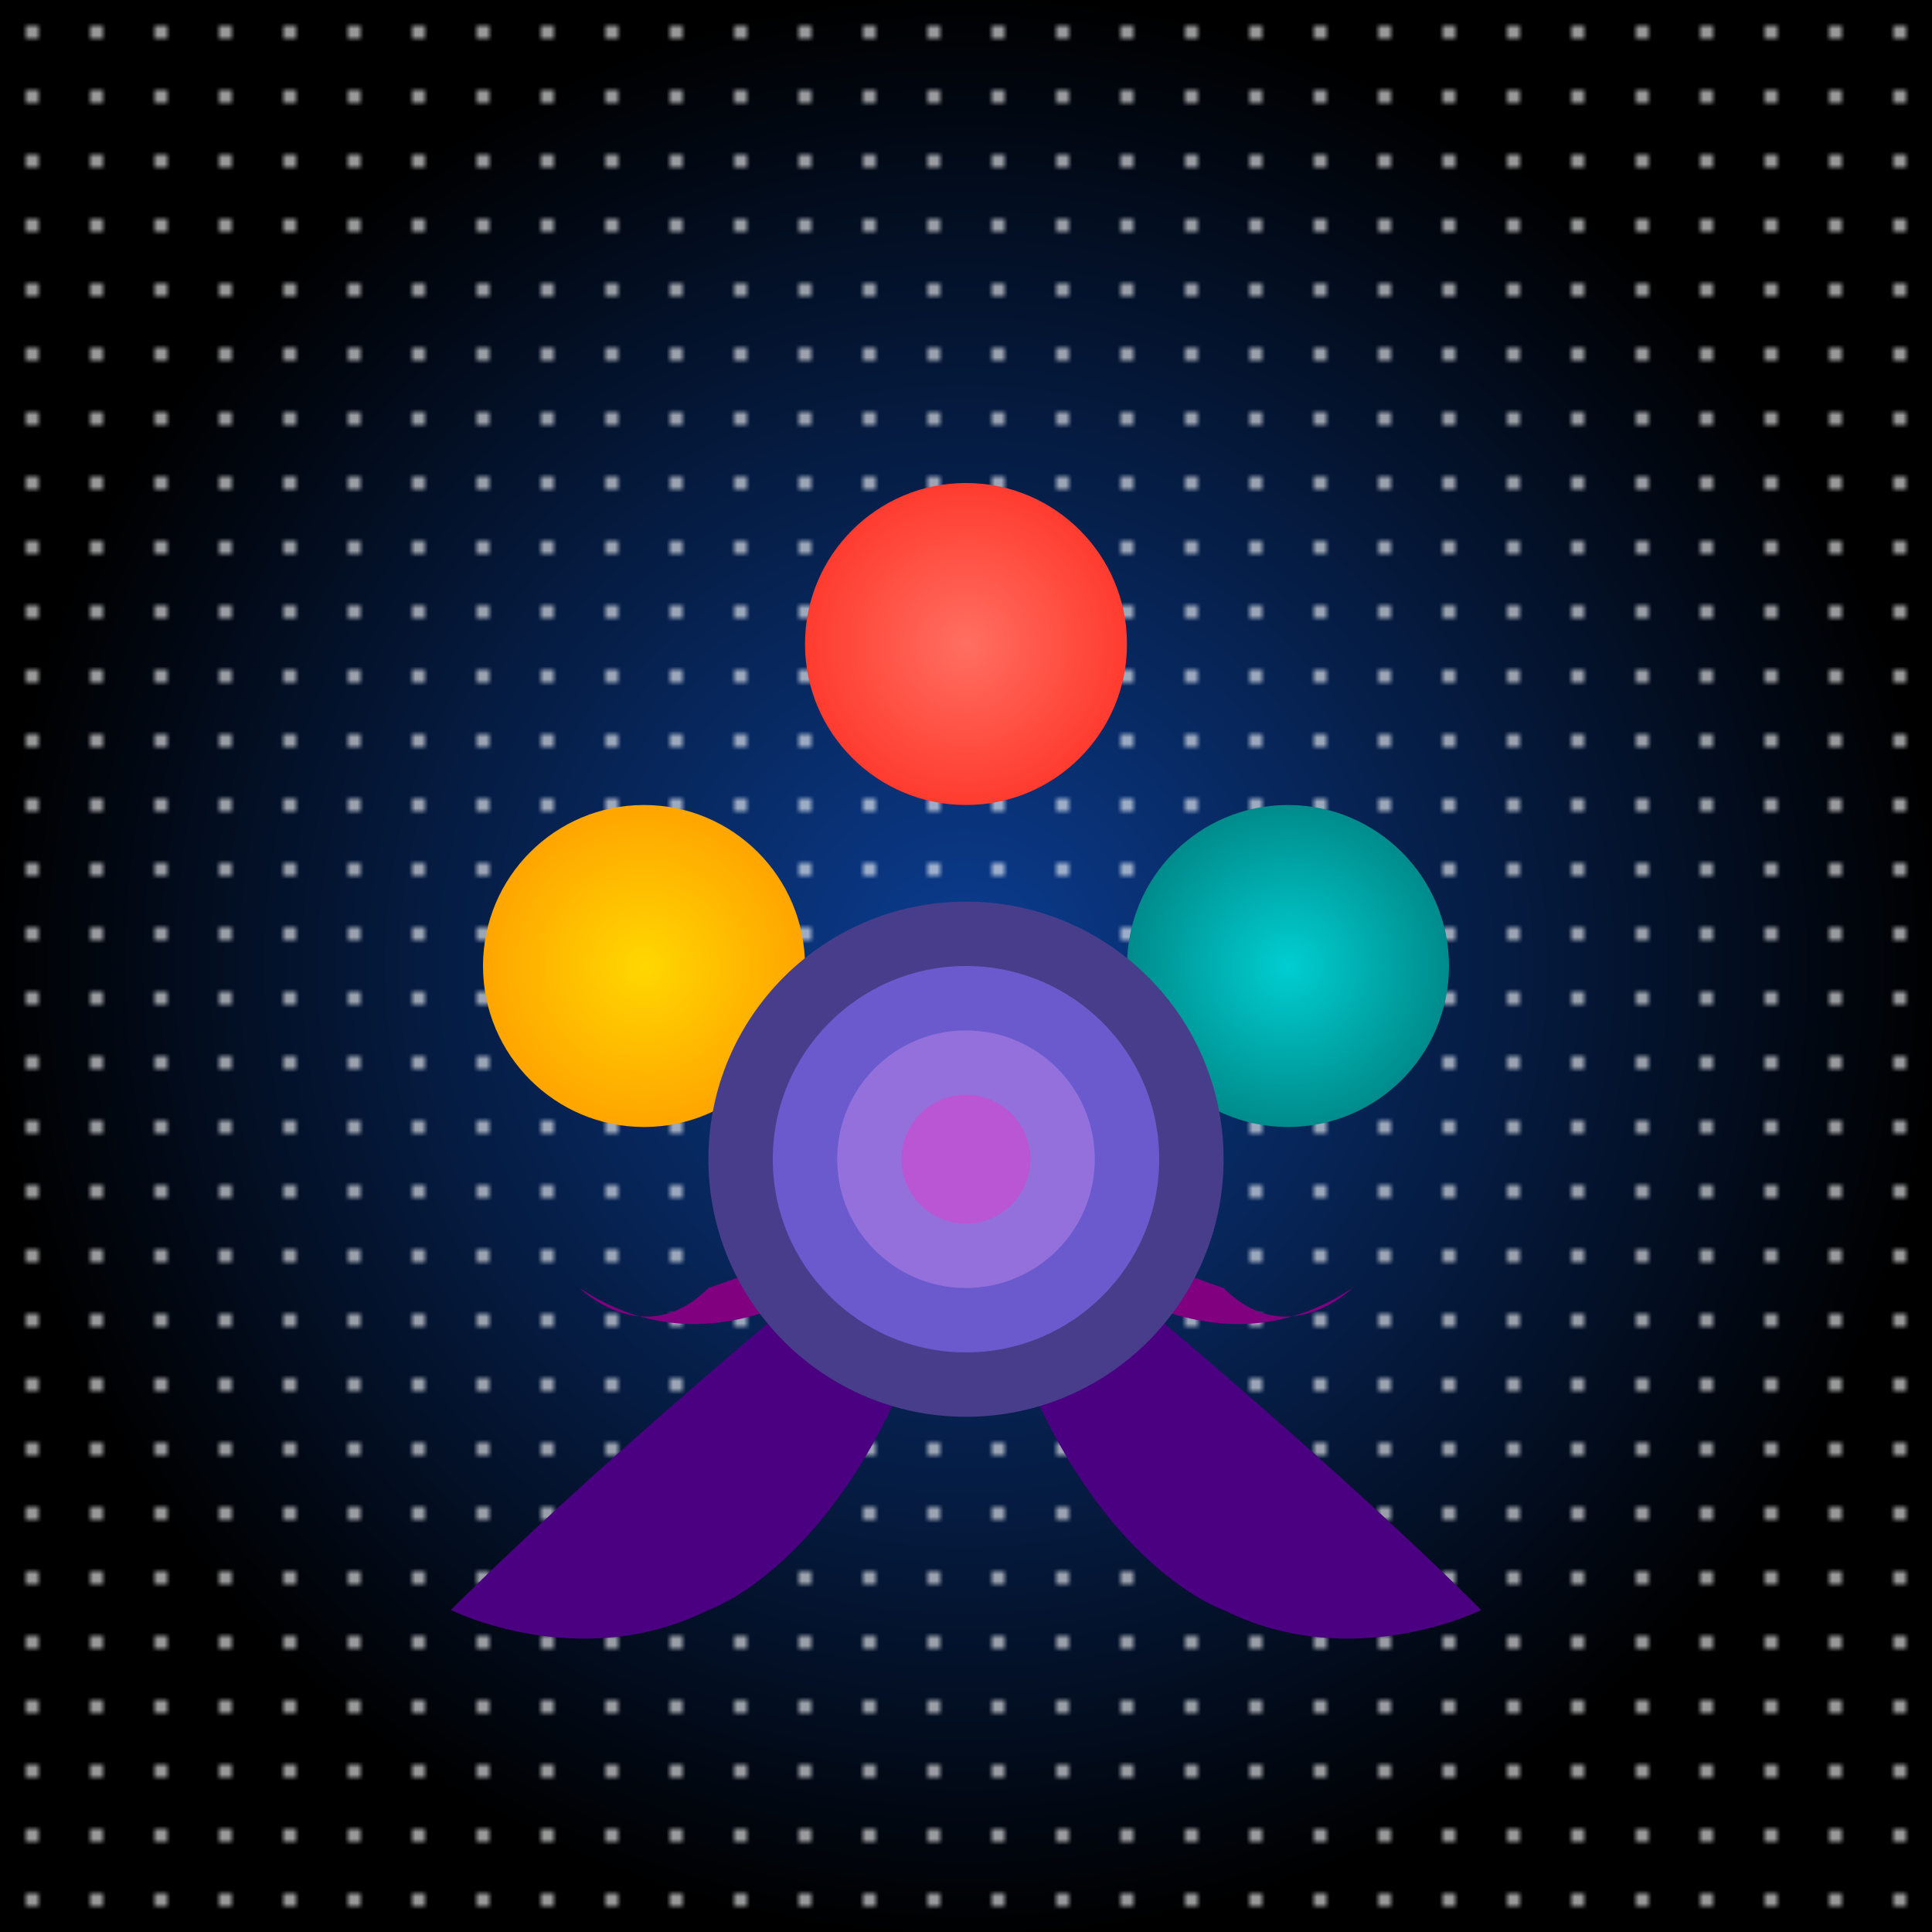 <svg viewBox="0 0 300 300" xmlns="http://www.w3.org/2000/svg">
  <defs>
    <radialGradient id="skyGradient" cx="50%" cy="50%" r="50%" fx="50%" fy="50%">
      <stop offset="0%" stop-color="#0B3D91"/>
      <stop offset="100%" stop-color="#000000"/>
    </radialGradient>
    <radialGradient id="planet1" cx="50%" cy="50%" r="50%" fx="50%" fy="50%">
      <stop offset="0%" stop-color="#FF6F61"/>
      <stop offset="100%" stop-color="#FF3B2F"/>
    </radialGradient>
    <radialGradient id="planet2" cx="50%" cy="50%" r="50%" fx="50%" fy="50%">
      <stop offset="0%" stop-color="#FFD700"/>
      <stop offset="100%" stop-color="#FFA500"/>
    </radialGradient>
    <radialGradient id="planet3" cx="50%" cy="50%" r="50%" fx="50%" fy="50%">
      <stop offset="0%" stop-color="#00CED1"/>
      <stop offset="100%" stop-color="#008B8B"/>
    </radialGradient>
    <pattern id="starPattern" x="0" y="0" width="10" height="10" patternUnits="userSpaceOnUse">
      <circle cx="5" cy="5" r="1" fill="white"/>
    </pattern>
  </defs>
  <rect width="300" height="300" fill="url(#skyGradient)"/>
  <rect width="300" height="300" fill="url(#starPattern)" opacity="0.8"/>
  <ellipse cx="150" cy="100" rx="25" ry="25" fill="url(#planet1)"/>
  <ellipse cx="100" cy="150" rx="25" ry="25" fill="url(#planet2)"/>
  <ellipse cx="200" cy="150" rx="25" ry="25" fill="url(#planet3)"/>
  <path d="M150,180 C150,180 100,220 70,250 C70,250 90,260 110,250 C110,250 140,240 150,180" fill="#4B0082"/>
  <path d="M150,180 C150,180 200,220 230,250 C230,250 210,260 190,250 C190,250 160,240 150,180" fill="#4B0082"/>
  <path d="M150,180 C150,180 120,220 90,200 C90,200 100,210 110,200 C110,200 140,190 150,180" fill="#800080"/>
  <path d="M150,180 C150,180 180,220 210,200 C210,200 200,210 190,200 C190,200 160,190 150,180" fill="#800080"/>
  <circle cx="150" cy="180" r="40" fill="#483D8B"/>
  <circle cx="150" cy="180" r="30" fill="#6A5ACD"/>
  <circle cx="150" cy="180" r="20" fill="#9370DB"/>
  <circle cx="150" cy="180" r="10" fill="#BA55D3"/>
</svg>